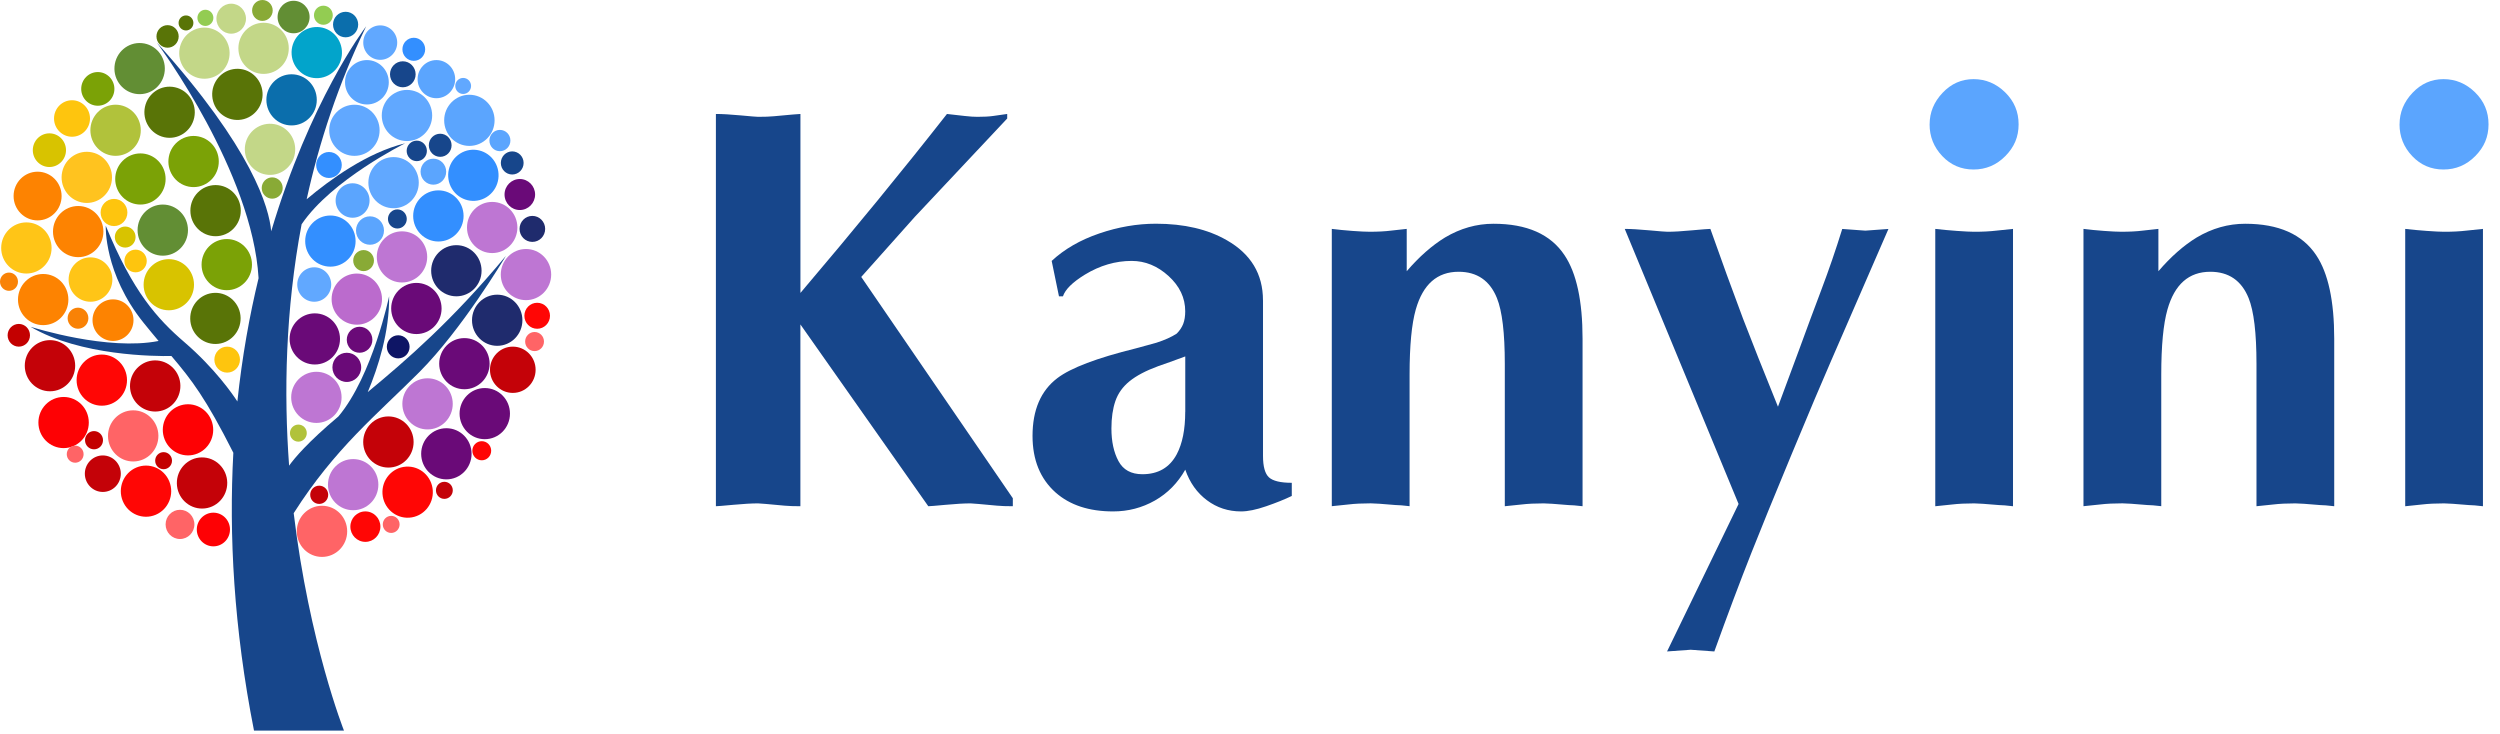 <svg xmlns="http://www.w3.org/2000/svg" width="167" height="49" viewBox="0 0 167 49" fill="none"><path d="M33.793 17.094C33.623 17.38 30.844 22.01 28.029 24.841C25.177 27.703 22.385 29.93 19.619 34.28C20.658 42.956 22.978 48.806 22.978 48.806H16.968C15.613 41.938 15.288 35.725 15.587 30.244C13.741 26.594 12.82 25.398 11.451 23.782C10.384 23.8 5.37 23.782 2.042 21.83C2.297 21.906 7.213 23.447 10.593 22.777C10.294 22.418 9.964 22.026 9.603 21.576C6.93 18.272 7.064 15.08 7.064 15.08C8.86 19.473 10.508 21.301 12.32 22.858C14.367 24.619 15.574 26.379 15.857 26.819C16.174 23.821 16.669 21.074 17.273 18.583C16.863 11.519 10.675 3.116 10.477 2.849C16.884 9.952 17.977 13.882 18.116 15.449C20.699 6.779 24.285 1.983 24.46 1.758C22.599 5.614 21.32 9.505 20.485 13.311C22.065 11.98 24.54 10.188 27.062 9.573C27.062 9.573 22.153 12.008 20.147 14.983C19.062 20.741 18.956 26.256 19.312 31.107C19.673 30.599 20.562 29.54 22.609 27.816C24.899 25.084 25.994 19.784 25.994 19.784C26.02 22.17 25.262 24.532 24.566 26.191C27.18 24.022 30.197 21.424 33.793 17.094Z" fill="#17468B"></path><path d="M22.818 26.543C22.818 27.488 22.066 28.252 21.135 28.252C20.204 28.252 19.451 27.488 19.451 26.543C19.451 25.599 20.204 24.835 21.135 24.835C22.066 24.835 22.818 25.599 22.818 26.543Z" fill="#BE76D3"></path><path d="M34.562 15.197C34.562 16.141 33.809 16.905 32.878 16.905C31.947 16.905 31.195 16.141 31.195 15.197C31.195 14.252 31.947 13.488 32.878 13.488C33.809 13.488 34.562 14.252 34.562 15.197Z" fill="#BE76D3"></path><path d="M33.038 8.039C33.038 8.983 32.285 9.747 31.354 9.747C30.424 9.747 29.671 8.983 29.671 8.039C29.671 7.094 30.424 6.33 31.354 6.33C32.285 6.33 33.038 7.094 33.038 8.039Z" fill="#5BA5FE"></path><path d="M16.305 7.952C17.201 7.701 17.728 6.76 17.481 5.851C17.234 4.941 16.307 4.407 15.41 4.658C14.514 4.908 13.988 5.849 14.235 6.759C14.482 7.668 15.409 8.202 16.305 7.952Z" fill="#597407"></path><path d="M6.907 15.469C6.907 16.414 6.154 17.178 5.223 17.178C4.293 17.178 3.54 16.414 3.54 15.469C3.54 14.525 4.293 13.761 5.223 13.761C6.154 13.761 6.907 14.525 6.907 15.469Z" fill="#FD8301"></path><path d="M22.23 1.018C22.23 1.371 21.95 1.656 21.602 1.656C21.253 1.656 20.972 1.371 20.972 1.018C20.972 0.665 21.253 0.379 21.602 0.379C21.95 0.379 22.23 0.665 22.23 1.018Z" fill="#93CC52"></path><path d="M14.254 1.193C14.254 1.491 14.014 1.734 13.72 1.734C13.426 1.734 13.187 1.491 13.187 1.193C13.187 0.895 13.426 0.651 13.72 0.651C14.014 0.651 14.254 0.895 14.254 1.193Z" fill="#93CC52"></path><path d="M25.651 15.401C25.651 15.924 25.234 16.35 24.716 16.35C24.198 16.35 23.78 15.927 23.78 15.401C23.78 14.875 24.198 14.451 24.716 14.451C25.234 14.451 25.651 14.875 25.651 15.401Z" fill="#5BA5FE"></path><path d="M29.498 20.607C29.498 21.551 28.745 22.315 27.815 22.315C26.884 22.315 26.131 21.551 26.131 20.607C26.131 19.662 26.884 18.898 27.815 18.898C28.745 18.898 29.498 19.662 29.498 20.607Z" fill="#6A0A78"></path><path d="M25.275 32.375C25.275 33.319 24.522 34.083 23.591 34.083C22.661 34.083 21.908 33.319 21.908 32.375C21.908 31.43 22.661 30.666 23.591 30.666C24.522 30.666 25.275 31.43 25.275 32.375Z" fill="#BE76D3"></path><path d="M22.125 19.006C22.125 19.642 21.617 20.157 20.991 20.157C20.364 20.157 19.856 19.642 19.856 19.006C19.856 18.37 20.364 17.855 20.991 17.855C21.617 17.855 22.125 18.37 22.125 19.006Z" fill="#61A8FF"></path><path d="M8.918 21.387C8.918 22.153 8.304 22.776 7.549 22.776C6.793 22.776 6.18 22.153 6.18 21.387C6.18 20.62 6.793 19.998 7.549 19.998C8.304 19.998 8.918 20.62 8.918 21.387Z" fill="#FD8301"></path><path d="M26.534 2.846C26.534 3.482 26.026 3.997 25.399 3.997C24.773 3.997 24.265 3.482 24.265 2.846C24.265 2.21 24.773 1.695 25.399 1.695C26.026 1.695 26.534 2.21 26.534 2.846Z" fill="#61A8FF"></path><path d="M28.516 10.079C28.516 10.459 28.214 10.765 27.84 10.765C27.466 10.765 27.165 10.459 27.165 10.079C27.165 9.7 27.466 9.394 27.84 9.394C28.214 9.394 28.516 9.7 28.516 10.079Z" fill="#17468B"></path><path d="M31.468 5.741C31.468 6.037 31.231 6.278 30.939 6.278C30.648 6.278 30.411 6.037 30.411 5.741C30.411 5.446 30.648 5.205 30.939 5.205C31.231 5.205 31.468 5.446 31.468 5.741Z" fill="#61A8FF"></path><path d="M11.936 2.433C11.936 2.849 11.604 3.187 11.194 3.187C10.784 3.187 10.451 2.849 10.451 2.433C10.451 2.017 10.784 1.68 11.194 1.68C11.604 1.68 11.936 2.017 11.936 2.433Z" fill="#597407"></path><path d="M18.885 12.56C18.885 12.952 18.57 13.272 18.183 13.272C17.797 13.272 17.482 12.952 17.482 12.56C17.482 12.168 17.797 11.848 18.183 11.848C18.57 11.848 18.885 12.168 18.885 12.56Z" fill="#89AA36"></path><path d="M18.217 0.699C18.217 1.083 17.91 1.397 17.529 1.397C17.147 1.397 16.84 1.086 16.84 0.699C16.84 0.311 17.15 0 17.529 0C17.908 0 18.217 0.311 18.217 0.699Z" fill="#89AA36"></path><path d="M24.687 13.394C24.687 14.03 24.18 14.545 23.553 14.545C22.927 14.545 22.419 14.03 22.419 13.394C22.419 12.758 22.927 12.243 23.553 12.243C24.18 12.243 24.687 12.758 24.687 13.394Z" fill="#5BA5FE"></path><path d="M24.025 23.564C24.498 23.561 24.879 23.17 24.876 22.69C24.873 22.211 24.487 21.824 24.014 21.827C23.541 21.831 23.161 22.222 23.164 22.702C23.167 23.181 23.552 23.568 24.025 23.564Z" fill="#6A0A78"></path><path d="M16.03 24.024C16.03 24.503 15.646 24.892 15.175 24.892C14.703 24.892 14.319 24.503 14.319 24.024C14.319 23.545 14.703 23.155 15.175 23.155C15.646 23.155 16.03 23.542 16.03 24.024Z" fill="#FEC50E"></path><path d="M8.07 31.642C8.07 32.318 7.531 32.862 6.868 32.862C6.206 32.862 5.667 32.315 5.667 31.642C5.667 30.97 6.206 30.423 6.868 30.423C7.531 30.423 8.07 30.97 8.07 31.642Z" fill="#C40208"></path><path d="M12.986 35.03C12.986 35.569 12.555 36.006 12.024 36.006C11.493 36.006 11.062 35.569 11.062 35.03C11.062 34.491 11.493 34.054 12.024 34.054C12.555 34.054 12.986 34.491 12.986 35.03Z" fill="#FF6466"></path><path d="M26.908 5.831C27.38 5.831 27.764 5.442 27.764 4.962C27.764 4.483 27.38 4.094 26.908 4.094C26.435 4.094 26.052 4.483 26.052 4.962C26.052 5.442 26.435 5.831 26.908 5.831Z" fill="#17468B"></path><path d="M36.417 15.291C36.417 15.77 36.036 16.159 35.562 16.159C35.087 16.159 34.706 15.772 34.706 15.291C34.706 14.809 35.09 14.422 35.562 14.422C36.033 14.422 36.417 14.809 36.417 15.291Z" fill="#1F2B6D"></path><path d="M36.74 21.094C36.74 21.573 36.356 21.962 35.884 21.962C35.412 21.962 35.028 21.575 35.028 21.094C35.028 20.613 35.412 20.225 35.884 20.225C36.356 20.225 36.74 20.613 36.74 21.094Z" fill="#FF0605"></path><path d="M22.831 11.021C22.831 11.5 22.449 11.89 21.975 11.89C21.501 11.89 21.119 11.503 21.119 11.021C21.119 10.54 21.503 10.153 21.975 10.153C22.447 10.153 22.831 10.54 22.831 11.021Z" fill="#338FFF"></path><path d="M7.642 5.938C7.642 6.561 7.144 7.063 6.533 7.063C5.922 7.063 5.425 6.558 5.425 5.938C5.425 5.318 5.922 4.813 6.533 4.813C7.144 4.813 7.642 5.318 7.642 5.938Z" fill="#7BA206"></path><path d="M3.3 11.157C3.912 11.157 4.409 10.653 4.409 10.032C4.409 9.411 3.912 8.907 3.3 8.907C2.688 8.907 2.191 9.411 2.191 10.032C2.191 10.653 2.688 11.157 3.3 11.157Z" fill="#D8C300"></path><path d="M29.805 11.469C29.805 11.948 29.421 12.337 28.949 12.337C28.478 12.337 28.093 11.95 28.093 11.469C28.093 10.987 28.475 10.6 28.949 10.6C29.424 10.6 29.805 10.987 29.805 11.469Z" fill="#5BA5FE"></path><path d="M24.981 17.408C24.981 17.797 24.669 18.111 24.288 18.111C23.906 18.111 23.594 17.795 23.594 17.408C23.594 17.02 23.906 16.704 24.288 16.704C24.669 16.704 24.981 17.02 24.981 17.408Z" fill="#89AA36"></path><path d="M22.712 22.64C22.712 23.585 21.959 24.349 21.029 24.349C20.098 24.349 19.345 23.585 19.345 22.64C19.345 21.696 20.098 20.932 21.029 20.932C21.959 20.932 22.712 21.696 22.712 22.64Z" fill="#6A0A78"></path><path d="M30.246 32.754C30.246 33.068 29.996 33.325 29.684 33.325C29.372 33.325 29.122 33.071 29.122 32.754C29.122 32.438 29.372 32.184 29.684 32.184C29.996 32.184 30.246 32.438 30.246 32.754Z" fill="#C40208"></path><path d="M26.694 35.03C26.694 35.344 26.444 35.601 26.132 35.601C25.82 35.601 25.57 35.347 25.57 35.03C25.57 34.714 25.82 34.46 26.132 34.46C26.444 34.46 26.694 34.714 26.694 35.03Z" fill="#FF6466"></path><path d="M15.363 35.371C15.363 35.993 14.866 36.496 14.255 36.496C13.644 36.496 13.146 35.991 13.146 35.371C13.146 34.751 13.644 34.246 14.255 34.246C14.866 34.246 15.363 34.751 15.363 35.371Z" fill="#FE0104"></path><path d="M20.493 28.932C20.493 29.246 20.243 29.503 19.931 29.503C19.619 29.503 19.369 29.249 19.369 28.932C19.369 28.616 19.619 28.362 19.931 28.362C20.243 28.362 20.493 28.616 20.493 28.932Z" fill="#B1C23B"></path><path d="M11.49 30.774C11.49 31.088 11.24 31.344 10.928 31.344C10.616 31.344 10.366 31.09 10.366 30.774C10.366 30.457 10.616 30.203 10.928 30.203C11.24 30.203 11.49 30.457 11.49 30.774Z" fill="#C30000"></path><path d="M18.255 11.669C19.177 11.547 19.826 10.69 19.706 9.754C19.586 8.819 18.741 8.159 17.819 8.281C16.897 8.403 16.247 9.26 16.368 10.196C16.488 11.132 17.333 11.791 18.255 11.669Z" fill="#C3D788"></path><path d="M8.363 16.539C8.746 16.539 9.057 16.224 9.057 15.835C9.057 15.447 8.746 15.132 8.363 15.132C7.98 15.132 7.67 15.447 7.67 15.835C7.67 16.224 7.98 16.539 8.363 16.539Z" fill="#D8C300"></path><path d="M5.904 21.256C5.904 21.646 5.592 21.96 5.21 21.96C4.829 21.96 4.517 21.643 4.517 21.256C4.517 20.869 4.829 20.552 5.21 20.552C5.592 20.552 5.904 20.869 5.904 21.256Z" fill="#F98206"></path><path d="M6.881 29.405C6.881 29.743 6.613 30.015 6.28 30.015C5.948 30.015 5.679 29.743 5.679 29.405C5.679 29.068 5.948 28.796 6.28 28.796C6.613 28.796 6.881 29.068 6.881 29.405Z" fill="#C30000"></path><path d="M1.201 18.818C1.201 19.155 0.933 19.427 0.601 19.427C0.268 19.427 0 19.155 0 18.818C0 18.48 0.268 18.208 0.601 18.208C0.933 18.208 1.201 18.48 1.201 18.818Z" fill="#F98206"></path><path d="M9.117 9.658C9.637 8.875 9.433 7.813 8.662 7.286C7.891 6.759 6.845 6.965 6.325 7.747C5.806 8.53 6.009 9.591 6.78 10.119C7.551 10.646 8.597 10.44 9.117 9.658Z" fill="#B1C23B"></path><path d="M2.511 14.723C3.397 14.723 4.115 13.995 4.115 13.096C4.115 12.197 3.397 11.469 2.511 11.469C1.626 11.469 0.908 12.197 0.908 13.096C0.908 13.995 1.626 14.723 2.511 14.723Z" fill="#FD8301"></path><path d="M14.342 5.111C15.191 4.725 15.571 3.714 15.191 2.853C14.81 1.992 13.814 1.607 12.966 1.992C12.117 2.378 11.738 3.389 12.118 4.25C12.498 5.111 13.494 5.496 14.342 5.111Z" fill="#C3D788"></path><path d="M14.584 11.116C14.762 10.19 14.166 9.293 13.253 9.113C12.341 8.933 11.457 9.537 11.279 10.464C11.102 11.39 11.698 12.287 12.61 12.467C13.523 12.647 14.407 12.042 14.584 11.116Z" fill="#7BA206"></path><path d="M23.927 1.64C23.927 2.111 23.551 2.493 23.087 2.493C22.622 2.493 22.246 2.111 22.246 1.64C22.246 1.169 22.622 0.787 23.087 0.787C23.551 0.787 23.927 1.169 23.927 1.64Z" fill="#0B6EAC"></path><path d="M12.919 1.533C12.919 1.81 12.697 2.035 12.424 2.035C12.15 2.035 11.929 1.81 11.929 1.533C11.929 1.256 12.15 1.031 12.424 1.031C12.697 1.031 12.919 1.256 12.919 1.533Z" fill="#597407"></path><path d="M21.283 5.217C22.21 5.148 22.907 4.33 22.839 3.389C22.771 2.447 21.965 1.74 21.037 1.809C20.11 1.878 19.413 2.697 19.481 3.638C19.549 4.579 20.355 5.286 21.283 5.217Z" fill="#02A4CB"></path><path d="M12.973 7.862C13.172 6.941 12.596 6.03 11.688 5.829C10.78 5.627 9.882 6.212 9.684 7.133C9.486 8.055 10.061 8.966 10.969 9.167C11.878 9.368 12.775 8.784 12.973 7.862Z" fill="#597407"></path><path d="M8.51 14.195C8.51 14.697 8.111 15.102 7.616 15.102C7.121 15.102 6.721 14.697 6.721 14.195C6.721 13.692 7.121 13.287 7.616 13.287C8.111 13.287 8.51 13.692 8.51 14.195Z" fill="#FEC50E"></path><path d="M12.96 19.019C12.96 19.963 12.207 20.727 11.277 20.727C10.346 20.727 9.593 19.963 9.593 19.019C9.593 18.074 10.346 17.311 11.277 17.311C12.207 17.311 12.96 18.074 12.96 19.019Z" fill="#D8C300"></path><path d="M28.869 7.715C28.869 8.659 28.116 9.423 27.186 9.423C26.255 9.423 25.502 8.659 25.502 7.715C25.502 6.77 26.255 6.006 27.186 6.006C28.116 6.006 28.869 6.77 28.869 7.715Z" fill="#61A8FF"></path><path d="M14.42 22.978C15.35 22.961 16.09 22.182 16.073 21.239C16.056 20.296 15.289 19.545 14.36 19.562C13.43 19.578 12.69 20.357 12.707 21.3C12.723 22.244 13.49 22.995 14.42 22.978Z" fill="#597407"></path><path d="M8.484 25.392C8.484 26.337 7.731 27.101 6.8 27.101C5.87 27.101 5.117 26.337 5.117 25.392C5.117 24.448 5.87 23.684 6.8 23.684C7.731 23.684 8.484 24.448 8.484 25.392Z" fill="#FF0605"></path><path d="M28.537 17.162C28.537 18.106 27.784 18.87 26.853 18.87C25.923 18.87 25.17 18.106 25.17 17.162C25.17 16.217 25.923 15.453 26.853 15.453C27.784 15.453 28.537 16.217 28.537 17.162Z" fill="#BE76D3"></path><path d="M34.897 21.392C34.897 22.337 34.144 23.101 33.214 23.101C32.283 23.101 31.53 22.337 31.53 21.392C31.53 20.448 32.283 19.684 33.214 19.684C34.144 19.684 34.897 20.448 34.897 21.392Z" fill="#1F2B6D"></path><path d="M34.066 27.629C34.066 28.574 33.314 29.338 32.383 29.338C31.452 29.338 30.7 28.574 30.7 27.629C30.7 26.685 31.452 25.921 32.383 25.921C33.314 25.921 34.066 26.685 34.066 27.629Z" fill="#6A0A78"></path><path d="M23.192 35.493C23.192 36.438 22.44 37.202 21.509 37.202C20.578 37.202 19.825 36.438 19.825 35.493C19.825 34.549 20.578 33.785 21.509 33.785C22.44 33.785 23.192 34.549 23.192 35.493Z" fill="#FF6466"></path><path d="M5.932 28.226C5.932 29.17 5.18 29.934 4.249 29.934C3.318 29.934 2.565 29.17 2.565 28.226C2.565 27.281 3.318 26.517 4.249 26.517C5.18 26.517 5.932 27.281 5.932 28.226Z" fill="#FE0104"></path><path d="M10.401 34.387C11.259 34.024 11.665 33.024 11.307 32.153C10.95 31.282 9.964 30.87 9.106 31.233C8.248 31.596 7.842 32.597 8.2 33.468C8.557 34.339 9.543 34.75 10.401 34.387Z" fill="#FF0605"></path><path d="M25.518 19.982C25.518 20.926 24.765 21.69 23.834 21.69C22.904 21.69 22.151 20.926 22.151 19.982C22.151 19.037 22.904 18.273 23.834 18.273C24.765 18.273 25.518 19.037 25.518 19.982Z" fill="#BB6BCD"></path><path d="M13.523 33.972C14.452 33.958 15.194 33.181 15.18 32.238C15.166 31.294 14.401 30.541 13.471 30.555C12.542 30.57 11.8 31.346 11.814 32.29C11.828 33.233 12.593 33.986 13.523 33.972Z" fill="#C40208"></path><path d="M31.501 30.313C31.501 31.258 30.748 32.022 29.817 32.022C28.887 32.022 28.134 31.258 28.134 30.313C28.134 29.369 28.887 28.605 29.817 28.605C30.748 28.605 31.501 29.369 31.501 30.313Z" fill="#6A0A78"></path><path d="M25.41 35.18C25.41 35.742 24.961 36.197 24.407 36.197C23.852 36.197 23.404 35.742 23.404 35.18C23.404 34.617 23.852 34.162 24.407 34.162C24.961 34.162 25.41 34.617 25.41 35.18Z" fill="#FF0605"></path><path d="M32.705 24.293C32.705 25.238 31.953 26.002 31.022 26.002C30.091 26.002 29.338 25.238 29.338 24.293C29.338 23.349 30.091 22.585 31.022 22.585C31.953 22.585 32.705 23.349 32.705 24.293Z" fill="#6A0A78"></path><path d="M34.095 9.389C34.095 9.781 33.781 10.1 33.394 10.1C33.007 10.1 32.693 9.781 32.693 9.389C32.693 8.996 33.007 8.677 33.394 8.677C33.781 8.677 34.095 8.996 34.095 9.389Z" fill="#5BA5FE"></path><path d="M25.971 5.496C25.971 6.315 25.317 6.979 24.51 6.979C23.703 6.979 23.048 6.315 23.048 5.496C23.048 4.677 23.703 4.013 24.51 4.013C25.317 4.013 25.971 4.677 25.971 5.496Z" fill="#5BA5FE"></path><path d="M7.507 18.674C7.507 19.493 6.852 20.157 6.045 20.157C5.238 20.157 4.583 19.493 4.583 18.674C4.583 17.855 5.238 17.191 6.045 17.191C6.852 17.191 7.507 17.855 7.507 18.674Z" fill="#FFC517"></path><path d="M32.169 18.085C32.169 19.029 31.416 19.794 30.485 19.794C29.555 19.794 28.802 19.029 28.802 18.085C28.802 17.141 29.555 16.377 30.485 16.377C31.416 16.377 32.169 17.141 32.169 18.085Z" fill="#1F2B6D"></path><path d="M27.629 29.526C27.629 30.47 26.876 31.234 25.945 31.234C25.015 31.234 24.262 30.47 24.262 29.526C24.262 28.581 25.015 27.817 25.945 27.817C26.876 27.817 27.629 28.581 27.629 29.526Z" fill="#C40208"></path><path d="M27.974 12.201C27.974 13.146 27.221 13.91 26.291 13.91C25.36 13.91 24.607 13.146 24.607 12.201C24.607 11.257 25.36 10.493 26.291 10.493C27.221 10.493 27.974 11.257 27.974 12.201Z" fill="#61A8FF"></path><path d="M21.161 6.671C21.161 7.615 20.408 8.379 19.477 8.379C18.547 8.379 17.794 7.615 17.794 6.671C17.794 5.726 18.547 4.962 19.477 4.962C20.408 4.962 21.161 5.726 21.161 6.671Z" fill="#0B6EAC"></path><path d="M11.005 4.728C11.084 3.788 10.397 2.96 9.471 2.88C8.544 2.8 7.729 3.497 7.65 4.437C7.571 5.377 8.258 6.204 9.184 6.284C10.111 6.365 10.926 5.668 11.005 4.728Z" fill="#628E34"></path><path d="M7.442 12.215C7.642 11.293 7.067 10.382 6.159 10.18C5.251 9.978 4.353 10.561 4.154 11.482C3.954 12.404 4.529 13.315 5.437 13.517C6.345 13.72 7.243 13.136 7.442 12.215Z" fill="#FFC31F"></path><path d="M4.568 20.011C4.568 20.955 3.816 21.719 2.885 21.719C1.954 21.719 1.201 20.955 1.201 20.011C1.201 19.066 1.954 18.302 2.885 18.302C3.816 18.302 4.568 19.066 4.568 20.011Z" fill="#FD8301"></path><path d="M12.557 15.372C12.557 16.316 11.805 17.08 10.874 17.08C9.943 17.08 9.19 16.316 9.19 15.372C9.19 14.428 9.943 13.664 10.874 13.664C11.805 13.664 12.557 14.428 12.557 15.372Z" fill="#628E34"></path><path d="M11.457 27.085C12.165 26.475 12.252 25.396 11.65 24.677C11.049 23.958 9.986 23.87 9.278 24.481C8.569 25.091 8.482 26.169 9.084 26.889C9.685 27.608 10.748 27.696 11.457 27.085Z" fill="#C40208"></path><path d="M16.832 17.677C16.832 18.621 16.08 19.385 15.149 19.385C14.218 19.385 13.465 18.621 13.465 17.677C13.465 16.732 14.218 15.968 15.149 15.968C16.08 15.968 16.832 16.732 16.832 17.677Z" fill="#7BA206"></path><path d="M5.022 24.429C5.022 25.374 4.269 26.138 3.338 26.138C2.408 26.138 1.655 25.374 1.655 24.429C1.655 23.485 2.408 22.721 3.338 22.721C4.269 22.721 5.022 23.485 5.022 24.429Z" fill="#C40208"></path><path d="M16.432 1.248C16.432 1.802 15.989 2.25 15.445 2.25C14.901 2.25 14.457 1.8 14.457 1.248C14.457 0.696 14.901 0.246 15.445 0.246C15.989 0.246 16.432 0.696 16.432 1.248Z" fill="#C3D788"></path><path d="M20.682 1.138C20.682 1.737 20.202 2.224 19.612 2.224C19.021 2.224 18.542 1.737 18.542 1.138C18.542 0.539 19.021 0.052 19.612 0.052C20.202 0.052 20.682 0.539 20.682 1.138Z" fill="#628E34"></path><path d="M32.507 13.164C33.297 12.668 33.542 11.615 33.053 10.812C32.565 10.01 31.527 9.761 30.736 10.258C29.945 10.754 29.701 11.806 30.189 12.609C30.678 13.412 31.716 13.66 32.507 13.164Z" fill="#338FFF"></path><path d="M23.754 16.105C23.754 17.049 23.001 17.813 22.07 17.813C21.14 17.813 20.387 17.049 20.387 16.105C20.387 15.16 21.14 14.396 22.07 14.396C23.001 14.396 23.754 15.16 23.754 16.105Z" fill="#338FFF"></path><path d="M3.446 16.565C3.446 17.509 2.694 18.273 1.763 18.273C0.832 18.273 0.079 17.509 0.079 16.565C0.079 15.62 0.832 14.856 1.763 14.856C2.694 14.856 3.446 15.62 3.446 16.565Z" fill="#FFC517"></path><path d="M13.2 30.293C14.059 29.934 14.47 28.935 14.116 28.063C13.762 27.19 12.778 26.774 11.918 27.133C11.058 27.492 10.648 28.491 11.002 29.363C11.356 30.236 12.34 30.652 13.2 30.293Z" fill="#FE0104"></path><path d="M29.751 28.186C30.408 27.519 30.408 26.437 29.751 25.77C29.093 25.103 28.027 25.103 27.37 25.77C26.713 26.437 26.713 27.519 27.37 28.186C28.027 28.853 29.093 28.853 29.751 28.186Z" fill="#BE76D3"></path><path d="M8.919 30.827C9.849 30.815 10.593 30.041 10.581 29.097C10.569 28.154 9.806 27.398 8.877 27.41C7.947 27.422 7.203 28.197 7.214 29.14C7.226 30.084 7.989 30.839 8.919 30.827Z" fill="#FF6466"></path><path d="M35.779 24.701C35.779 25.554 35.098 26.247 34.255 26.247C33.412 26.247 32.731 25.557 32.731 24.701C32.731 23.846 33.415 23.155 34.255 23.155C35.096 23.155 35.779 23.846 35.779 24.701Z" fill="#C40208"></path><path d="M36.819 18.341C36.819 19.286 36.067 20.05 35.136 20.05C34.205 20.05 33.452 19.286 33.452 18.341C33.452 17.397 34.205 16.633 35.136 16.633C36.067 16.633 36.819 17.397 36.819 18.341Z" fill="#BE76D3"></path><path d="M27.339 34.581C28.267 34.52 28.97 33.708 28.91 32.766C28.851 31.824 28.05 31.11 27.122 31.171C26.194 31.232 25.491 32.044 25.55 32.986C25.61 33.928 26.411 34.642 27.339 34.581Z" fill="#FF0605"></path><path d="M25.358 8.703C25.358 9.648 24.605 10.412 23.675 10.412C22.744 10.412 21.991 9.648 21.991 8.703C21.991 7.759 22.744 6.995 23.675 6.995C24.605 6.995 25.358 7.759 25.358 8.703Z" fill="#61A8FF"></path><path d="M30.967 14.425C30.967 15.369 30.215 16.133 29.284 16.133C28.353 16.133 27.6 15.369 27.6 14.425C27.6 13.48 28.353 12.716 29.284 12.716C30.215 12.716 30.967 13.48 30.967 14.425Z" fill="#338FFF"></path><path d="M17.78 4.928C18.705 4.831 19.377 3.992 19.282 3.053C19.187 2.115 18.36 1.432 17.435 1.529C16.51 1.626 15.838 2.465 15.933 3.403C16.028 4.342 16.855 5.024 17.78 4.928Z" fill="#C3D788"></path><path d="M6.012 7.915C6.012 8.59 5.473 9.135 4.811 9.135C4.148 9.135 3.609 8.588 3.609 7.915C3.609 7.243 4.148 6.696 4.811 6.696C5.473 6.696 6.012 7.243 6.012 7.915Z" fill="#FEC50E"></path><path d="M10.57 13.164C11.228 12.497 11.228 11.415 10.57 10.748C9.913 10.081 8.847 10.081 8.19 10.748C7.532 11.415 7.532 12.497 8.19 13.164C8.847 13.831 9.913 13.831 10.57 13.164Z" fill="#7BA206"></path><path d="M9.056 18.192C9.469 18.192 9.804 17.853 9.804 17.434C9.804 17.015 9.469 16.675 9.056 16.675C8.643 16.675 8.309 17.015 8.309 17.434C8.309 17.853 8.643 18.192 9.056 18.192Z" fill="#FEC50E"></path><path d="M2.003 22.397C2.003 22.816 1.668 23.156 1.256 23.156C0.843 23.156 0.508 22.816 0.508 22.397C0.508 21.978 0.843 21.638 1.256 21.638C1.668 21.638 2.003 21.978 2.003 22.397Z" fill="#C30000"></path><path d="M5.584 30.34C5.584 30.654 5.334 30.91 5.022 30.91C4.711 30.91 4.46 30.656 4.46 30.34C4.46 30.023 4.711 29.769 5.022 29.769C5.334 29.769 5.584 30.023 5.584 30.34Z" fill="#FF6466"></path><path d="M16.084 14.072C16.084 15.016 15.332 15.78 14.401 15.78C13.47 15.78 12.717 15.016 12.717 14.072C12.717 13.127 13.47 12.363 14.401 12.363C15.332 12.363 16.084 13.127 16.084 14.072Z" fill="#597407"></path><path d="M24.128 24.539C24.128 25.078 23.697 25.515 23.166 25.515C22.635 25.515 22.205 25.078 22.205 24.539C22.205 24 22.635 23.564 23.166 23.564C23.697 23.564 24.128 24 24.128 24.539Z" fill="#6A0A78"></path><path d="M21.924 33.053C21.924 33.39 21.656 33.662 21.323 33.662C20.991 33.662 20.722 33.39 20.722 33.053C20.722 32.715 20.991 32.443 21.323 32.443C21.656 32.443 21.924 32.715 21.924 33.053Z" fill="#C40208"></path><path d="M30.406 5.287C30.406 5.991 29.844 6.561 29.151 6.561C28.457 6.561 27.895 5.991 27.895 5.287C27.895 4.583 28.457 4.013 29.151 4.013C29.844 4.013 30.406 4.583 30.406 5.287Z" fill="#5BA5FE"></path><path d="M27.361 23.168C27.361 23.595 27.021 23.94 26.601 23.94C26.181 23.94 25.84 23.595 25.84 23.168C25.84 22.742 26.181 22.396 26.601 22.396C27.021 22.396 27.361 22.742 27.361 23.168Z" fill="#0E1565"></path><path d="M30.166 9.705C30.166 10.132 29.826 10.477 29.405 10.477C28.985 10.477 28.645 10.132 28.645 9.705C28.645 9.279 28.985 8.933 29.405 8.933C29.826 8.933 30.166 9.279 30.166 9.705Z" fill="#17468B"></path><path d="M34.977 10.885C34.977 11.312 34.636 11.657 34.216 11.657C33.796 11.657 33.456 11.312 33.456 10.885C33.456 10.459 33.796 10.113 34.216 10.113C34.636 10.113 34.977 10.459 34.977 10.885Z" fill="#17468B"></path><path d="M35.745 12.994C35.745 13.567 35.285 14.03 34.724 14.03C34.161 14.03 33.703 13.567 33.703 12.994C33.703 12.421 34.161 11.958 34.724 11.958C35.285 11.958 35.745 12.421 35.745 12.994Z" fill="#6A0A78"></path><path d="M27.173 14.627C27.173 14.98 26.892 15.265 26.544 15.265C26.196 15.265 25.915 14.98 25.915 14.627C25.915 14.273 26.196 13.988 26.544 13.988C26.892 13.988 27.173 14.273 27.173 14.627Z" fill="#17468B"></path><path d="M36.338 22.815C36.338 23.169 36.057 23.454 35.709 23.454C35.361 23.454 35.08 23.169 35.08 22.815C35.08 22.462 35.361 22.177 35.709 22.177C36.057 22.177 36.338 22.462 36.338 22.815Z" fill="#FF6466"></path><path d="M32.811 30.11C32.811 30.463 32.53 30.748 32.182 30.748C31.834 30.748 31.553 30.463 31.553 30.11C31.553 29.756 31.834 29.471 32.182 29.471C32.53 29.471 32.811 29.756 32.811 30.11Z" fill="#FF0605"></path><path d="M28.402 3.294C28.402 3.72 28.062 4.065 27.642 4.065C27.221 4.065 26.881 3.72 26.881 3.294C26.881 2.867 27.221 2.522 27.642 2.522C28.062 2.522 28.402 2.867 28.402 3.294Z" fill="#338FFF"></path><path d="M47.822 33.816V7.613C48.249 7.613 48.801 7.646 49.477 7.708C50.156 7.771 50.544 7.804 50.644 7.804C51.07 7.804 51.42 7.792 51.699 7.765C52.778 7.663 53.369 7.613 53.469 7.613V19.568C57.081 15.314 60.344 11.329 63.257 7.613C63.709 7.663 64.103 7.708 64.441 7.747C64.779 7.786 65.061 7.804 65.288 7.804C65.714 7.804 66.064 7.786 66.34 7.747C66.616 7.708 66.931 7.663 67.281 7.613V7.917L61.108 14.488L57.531 18.5L67.657 33.283V33.816C67.231 33.816 66.878 33.805 66.602 33.778C65.523 33.676 64.932 33.626 64.832 33.626C64.406 33.626 63.853 33.658 63.177 33.721C62.501 33.784 62.11 33.816 62.01 33.816L53.466 21.671V33.816C53.04 33.816 52.687 33.805 52.411 33.778C51.332 33.676 50.741 33.626 50.641 33.626C50.215 33.626 49.663 33.658 48.986 33.721C48.31 33.784 47.919 33.816 47.82 33.816H47.822Z" fill="#17468B"></path><path d="M84.369 20.066V30.455C84.369 31.168 84.502 31.645 84.766 31.887C85.03 32.128 85.536 32.251 86.291 32.251V33.13C85.815 33.36 85.243 33.59 84.578 33.819C83.913 34.049 83.355 34.163 82.903 34.163C82.05 34.163 81.289 33.915 80.625 33.417C79.96 32.922 79.475 32.239 79.176 31.374C78.673 32.265 77.997 32.952 77.142 33.438C76.289 33.921 75.361 34.163 74.355 34.163C72.747 34.163 71.469 33.742 70.516 32.901C69.488 31.985 68.973 30.723 68.973 29.119C68.973 27.389 69.526 26.1 70.628 25.262C71.531 24.573 73.276 23.914 75.86 23.275C76.436 23.123 76.901 22.995 77.253 22.893C77.806 22.715 78.256 22.512 78.608 22.282C78.808 22.079 78.952 21.861 79.04 21.632C79.129 21.402 79.173 21.122 79.173 20.791C79.173 19.899 78.802 19.117 78.062 18.44C77.321 17.766 76.498 17.429 75.596 17.429C74.517 17.429 73.476 17.733 72.471 18.345C71.642 18.855 71.154 19.338 71.004 19.797H70.74L70.252 17.429C71.104 16.639 72.165 16.027 73.432 15.595C74.699 15.162 75.96 14.944 77.215 14.944C79.096 14.944 80.678 15.314 81.956 16.051C83.561 16.967 84.367 18.306 84.367 20.063L84.369 20.066ZM79.176 27.514V23.809C78.423 24.09 77.821 24.304 77.368 24.459C76.539 24.764 75.898 25.104 75.449 25.471C74.996 25.84 74.684 26.279 74.508 26.789C74.332 27.299 74.243 27.911 74.243 28.623C74.243 29.488 74.399 30.216 74.714 30.801C75.028 31.386 75.56 31.678 76.313 31.678C77.368 31.678 78.132 31.233 78.608 30.342C78.985 29.629 79.173 28.686 79.173 27.514H79.176Z" fill="#17468B"></path><path d="M88.964 33.816V15.29C89.363 15.341 89.822 15.386 90.336 15.425C90.85 15.463 91.233 15.481 91.486 15.481C92.038 15.481 92.52 15.457 92.934 15.404C93.349 15.353 93.693 15.314 93.969 15.29V18.118C94.798 17.152 95.651 16.4 96.529 15.863C97.558 15.252 98.637 14.947 99.765 14.947C101.999 14.947 103.581 15.648 104.51 17.047C105.312 18.243 105.715 20.102 105.715 22.625V33.816C105.288 33.766 104.974 33.739 104.774 33.739C103.895 33.661 103.342 33.626 103.116 33.626C102.564 33.626 102.064 33.649 101.611 33.703C101.159 33.754 100.797 33.793 100.521 33.816V24.304C100.521 22.24 100.345 20.779 99.995 19.911C99.519 18.738 98.663 18.154 97.435 18.154C96.003 18.154 95.051 18.995 94.574 20.674C94.299 21.641 94.16 23.093 94.16 25.029V33.813C93.734 33.763 93.419 33.736 93.22 33.736C92.341 33.658 91.788 33.623 91.565 33.623C91.012 33.623 90.509 33.646 90.06 33.7C89.607 33.751 89.246 33.79 88.969 33.813L88.964 33.816Z" fill="#17468B"></path><path d="M111.358 43.52L116.137 33.665L108.533 15.291C108.933 15.291 109.479 15.323 110.17 15.386C110.858 15.449 111.267 15.482 111.393 15.482C111.796 15.482 112.34 15.452 113.03 15.386C113.721 15.323 114.127 15.291 114.253 15.291C114.979 17.352 115.708 19.35 116.434 21.286C117.01 22.789 117.789 24.749 118.768 27.168L120.211 23.279C120.684 21.978 121.172 20.669 121.672 19.344C122.172 18.02 122.636 16.669 123.062 15.294L124.605 15.407L126.148 15.294L122.345 24.039C121.742 25.414 120.852 27.523 119.674 30.36C118.495 33.199 117.604 35.383 117.001 36.91C116.225 38.87 115.397 41.074 114.517 43.517L112.936 43.403L111.355 43.517L111.358 43.52Z" fill="#17468B"></path><path d="M128.899 8.302C128.899 7.511 129.187 6.81 129.763 6.202C130.34 5.59 131.031 5.286 131.833 5.286C132.635 5.286 133.338 5.578 133.941 6.166C134.543 6.754 134.843 7.464 134.843 8.305C134.843 9.146 134.549 9.826 133.958 10.425C133.367 11.025 132.659 11.323 131.833 11.323C131.007 11.323 130.308 11.025 129.743 10.425C129.178 9.829 128.896 9.122 128.896 8.305L128.899 8.302Z" fill="#5BA5FE"></path><path d="M129.276 33.817V15.291C129.702 15.341 130.184 15.386 130.725 15.425C131.263 15.464 131.647 15.482 131.874 15.482C132.427 15.482 132.93 15.458 133.379 15.404C133.832 15.353 134.193 15.315 134.469 15.291V33.817C134.043 33.766 133.729 33.739 133.529 33.739C132.65 33.662 132.097 33.626 131.874 33.626C131.321 33.626 130.819 33.65 130.369 33.703C129.916 33.754 129.555 33.793 129.278 33.817H129.276Z" fill="#17468B"></path><path d="M139.176 33.816V15.29C139.575 15.341 140.034 15.386 140.548 15.425C141.062 15.463 141.444 15.481 141.697 15.481C142.25 15.481 142.732 15.457 143.146 15.404C143.561 15.353 143.904 15.314 144.181 15.29V18.118C145.01 17.152 145.863 16.4 146.741 15.863C147.77 15.252 148.849 14.947 149.977 14.947C152.211 14.947 153.793 15.648 154.722 17.047C155.524 18.243 155.926 20.102 155.926 22.625V33.816C155.5 33.766 155.185 33.739 154.986 33.739C154.107 33.661 153.554 33.626 153.328 33.626C152.776 33.626 152.276 33.649 151.823 33.703C151.371 33.754 151.009 33.793 150.733 33.816V24.304C150.733 22.24 150.557 20.779 150.207 19.911C149.73 18.738 148.875 18.154 147.647 18.154C146.215 18.154 145.263 18.995 144.786 20.674C144.511 21.641 144.372 23.093 144.372 25.029V33.813C143.946 33.763 143.631 33.736 143.432 33.736C142.552 33.658 142 33.623 141.776 33.623C141.224 33.623 140.721 33.646 140.272 33.7C139.819 33.751 139.458 33.79 139.181 33.813L139.176 33.816Z" fill="#17468B"></path><path d="M160.291 8.302C160.291 7.511 160.579 6.81 161.155 6.202C161.732 5.59 162.422 5.286 163.224 5.286C164.026 5.286 164.729 5.578 165.332 6.166C165.934 6.754 166.234 7.464 166.234 8.305C166.234 9.146 165.941 9.826 165.349 10.425C164.759 11.025 164.05 11.323 163.224 11.323C162.399 11.323 161.699 11.025 161.134 10.425C160.57 9.829 160.288 9.122 160.288 8.305L160.291 8.302Z" fill="#5BA5FE"></path><path d="M160.668 33.817V15.291C161.094 15.341 161.576 15.386 162.116 15.425C162.654 15.464 163.04 15.482 163.266 15.482C163.818 15.482 164.321 15.458 164.771 15.404C165.223 15.353 165.585 15.315 165.861 15.291V33.817C165.435 33.766 165.121 33.739 164.921 33.739C164.042 33.662 163.49 33.626 163.266 33.626C162.714 33.626 162.211 33.65 161.761 33.703C161.309 33.754 160.947 33.793 160.671 33.817H160.668Z" fill="#17468B"></path></svg>